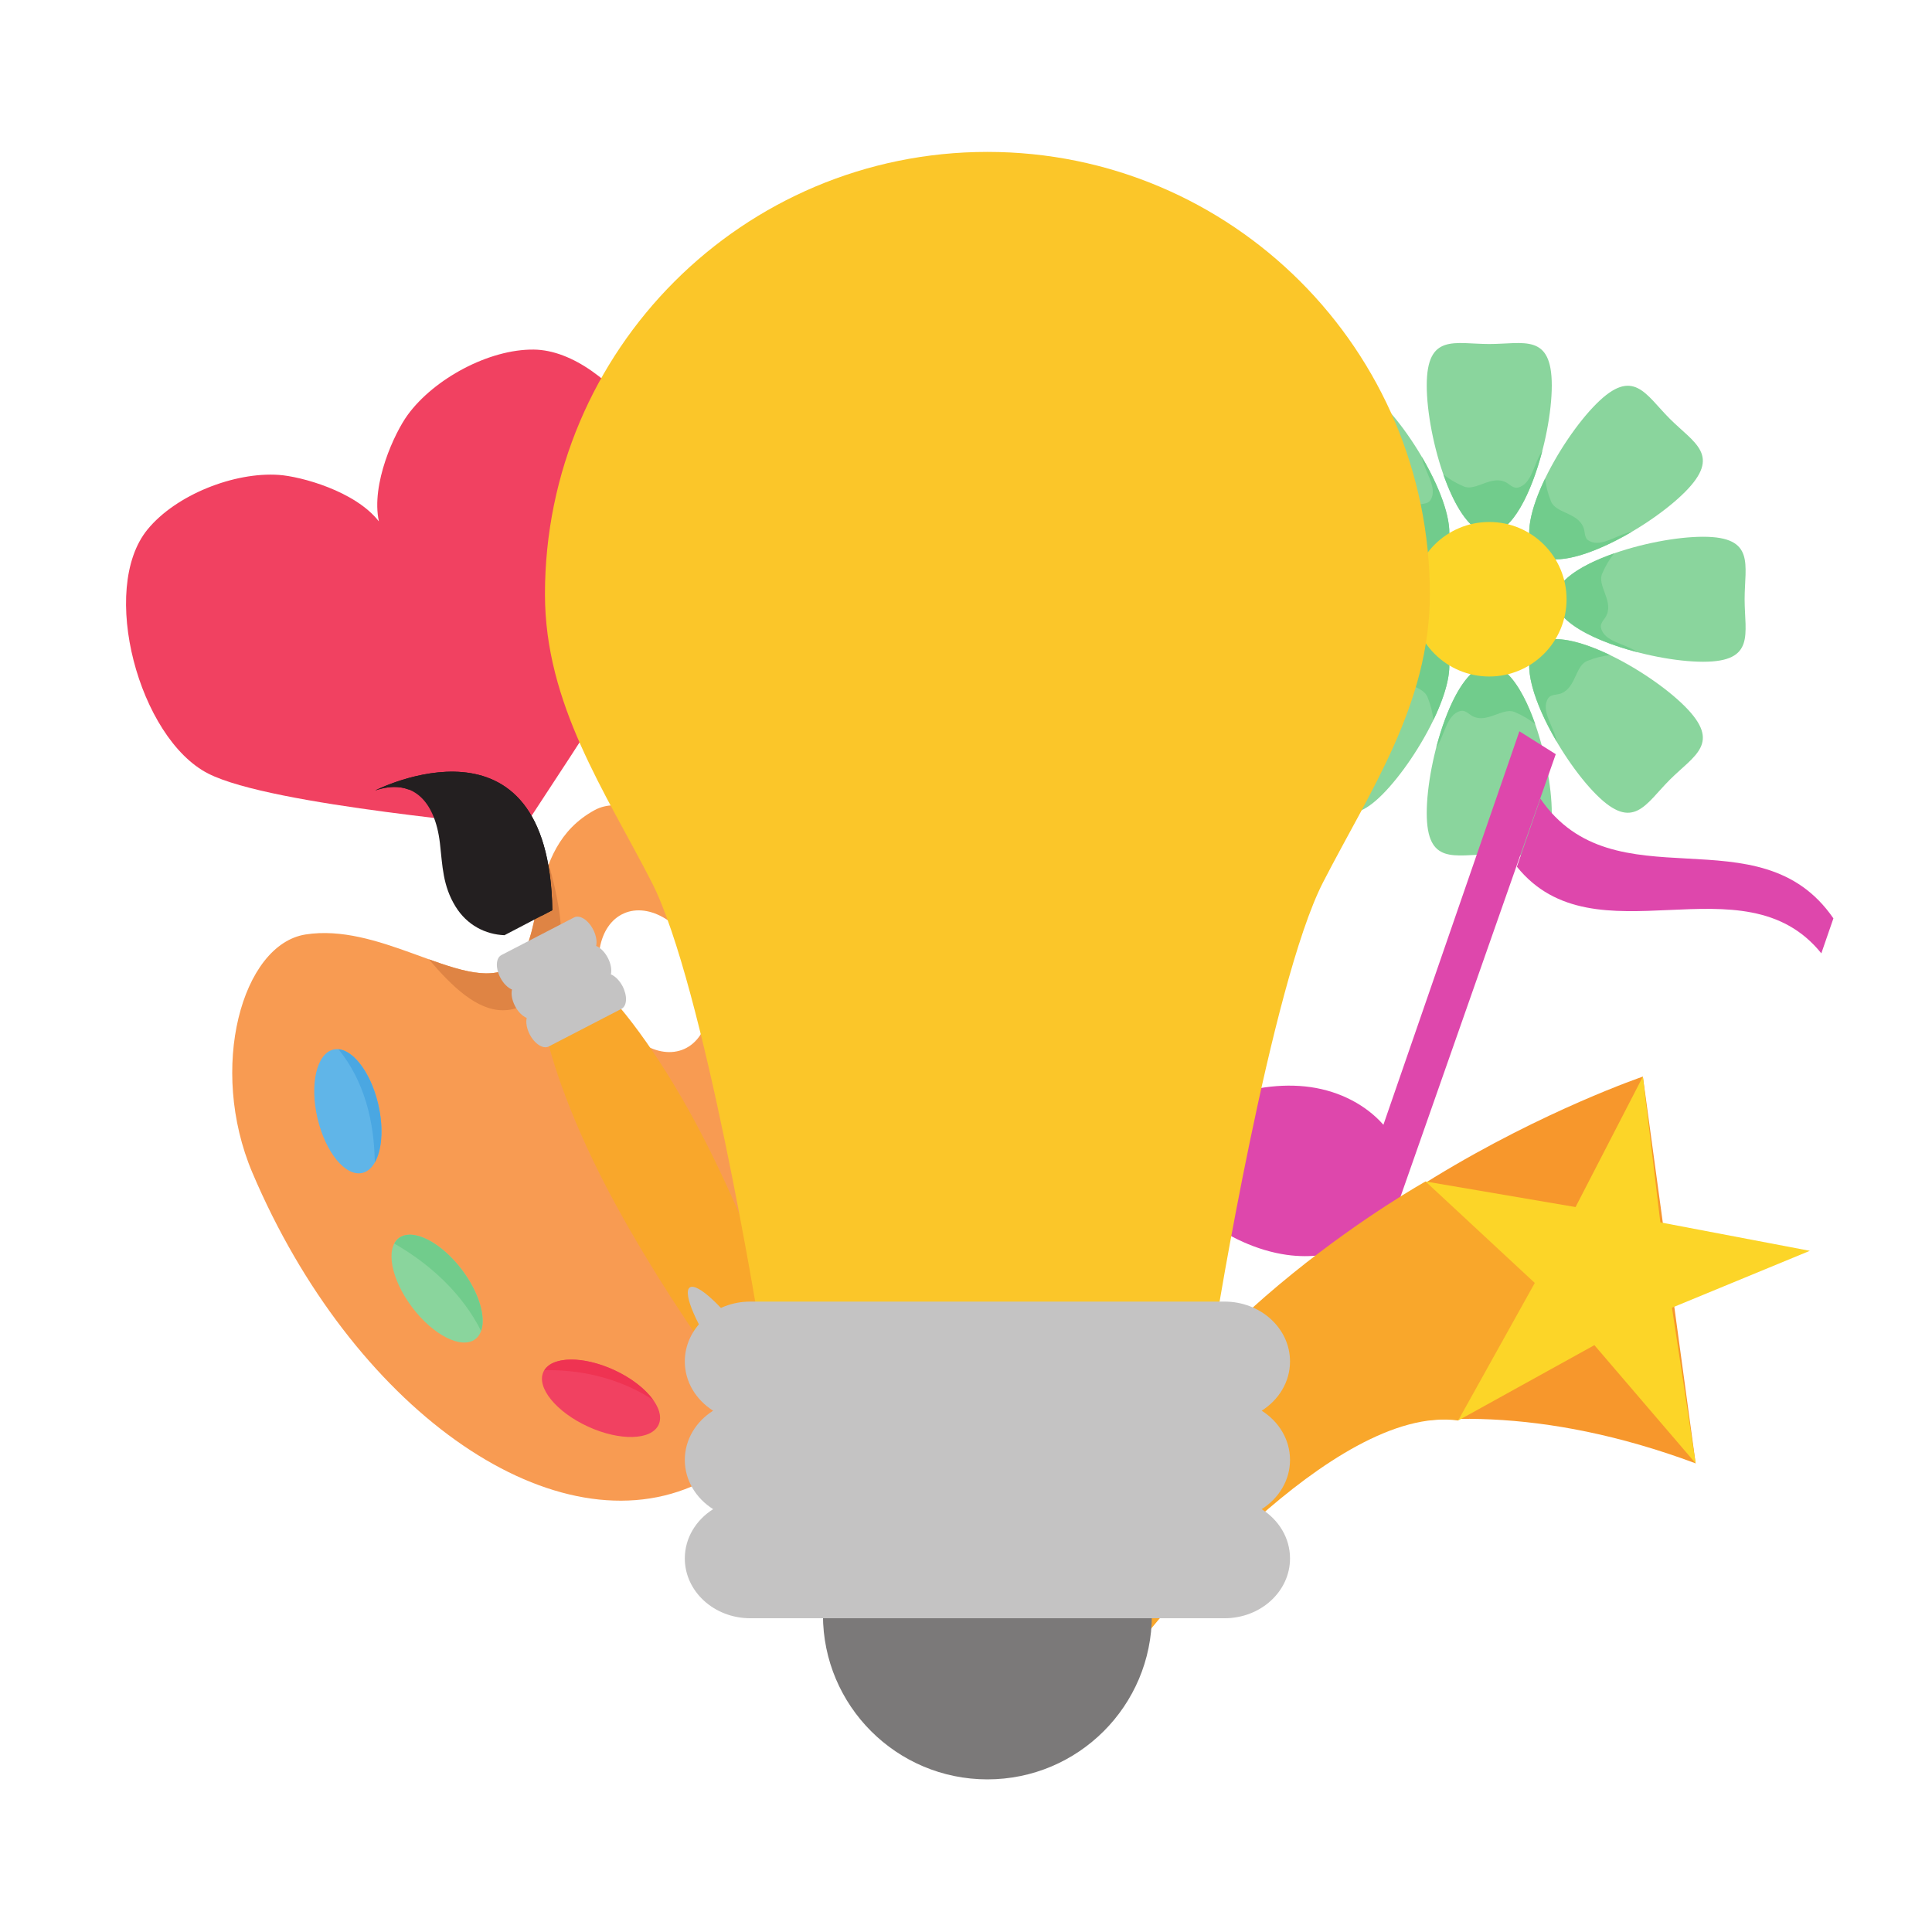 <svg xmlns="http://www.w3.org/2000/svg" xmlns:xlink="http://www.w3.org/1999/xlink" width="2000" zoomAndPan="magnify" viewBox="0 0 1500 1500" height="2000" preserveAspectRatio="xMidYMid meet" version="1.0"><defs><clipPath id="c0796a8c25"><path d="M 638 1126 L 895 1126 L 895 1381.785 L 638 1381.785 Z M 638 1126 " clip-rule="nonzero"/></clipPath><clipPath id="bbd3d6742d"><path d="M 423 118.035 L 1111 118.035 L 1111 1029 L 423 1029 Z M 423 118.035 " clip-rule="nonzero"/></clipPath></defs><rect x="-150" width="1800" fill="#ffffff" y="-150" height="1800" fill-opacity="1"/><rect x="-150" width="1800" fill="#ffffff" y="-150" height="1800" fill-opacity="1"/><path fill="#8ad59d" d="M 1107.719 299.266 C 1107.719 258.457 1129.449 267.09 1156.266 267.09 C 1183.07 267.09 1204.801 258.457 1204.801 299.266 C 1204.801 340.074 1183.07 414.129 1156.266 414.129 C 1129.449 414.129 1107.719 340.074 1107.719 299.266 " fill-opacity="1" fill-rule="nonzero"/><path fill="#d0eed3" d="M 1156.312 414.129 C 1156.328 414.129 1156.328 414.129 1156.328 414.129 C 1156.328 414.129 1156.328 414.129 1156.312 414.129 M 1156.191 414.129 C 1156.176 414.129 1156.176 414.129 1156.176 414.129 L 1156.191 414.129 M 1156.355 414.129 C 1156.371 414.129 1156.371 414.129 1156.371 414.129 C 1156.371 414.129 1156.371 414.129 1156.355 414.129 M 1156.148 414.129 C 1156.148 414.129 1156.133 414.129 1156.133 414.129 C 1156.133 414.129 1156.148 414.129 1156.148 414.129 M 1156.418 414.129 C 1156.418 414.129 1156.418 414.129 1156.43 414.129 C 1156.418 414.129 1156.418 414.129 1156.418 414.129 M 1156.102 414.129 C 1156.102 414.129 1156.09 414.129 1156.09 414.129 C 1156.09 414.129 1156.102 414.129 1156.102 414.129 M 1156.074 414.129 C 1156.059 414.129 1156.059 414.129 1156.043 414.129 C 1156.059 414.129 1156.059 414.129 1156.074 414.129 M 1156.027 414.129 C 1156.027 414.129 1156.012 414.129 1156.012 414.129 C 1156.012 414.129 1156.012 414.129 1156.027 414.129 M 1156.52 414.129 C 1156.52 414.129 1156.52 414.129 1156.535 414.129 C 1156.52 414.129 1156.52 414.129 1156.52 414.129 M 1155.984 414.129 C 1155.984 414.129 1155.984 414.129 1155.969 414.129 C 1155.984 414.129 1155.984 414.129 1155.984 414.129 M 1156.566 414.129 C 1156.566 414.129 1156.566 414.129 1156.582 414.129 C 1156.566 414.129 1156.566 414.129 1156.566 414.129 M 1155.953 414.129 C 1155.938 414.129 1155.938 414.129 1155.926 414.129 C 1155.938 414.129 1155.938 414.129 1155.953 414.129 M 1155.91 414.129 C 1155.895 414.129 1155.895 414.129 1155.895 414.129 C 1155.895 414.129 1155.895 414.129 1155.91 414.129 M 1156.668 414.113 C 1156.668 414.113 1156.684 414.113 1156.684 414.113 C 1156.684 414.113 1156.668 414.113 1156.668 414.113 M 1155.863 414.113 C 1155.863 414.113 1155.848 414.113 1155.848 414.113 C 1155.848 414.113 1155.863 414.113 1155.863 414.113 M 1155.82 414.113 C 1155.82 414.113 1155.82 414.113 1155.805 414.113 C 1155.82 414.113 1155.82 414.113 1155.82 414.113 M 1156.715 414.113 C 1156.715 414.113 1156.73 414.113 1156.73 414.113 C 1156.73 414.113 1156.715 414.113 1156.715 414.113 M 1155.789 414.113 C 1155.773 414.113 1155.773 414.113 1155.762 414.113 C 1155.773 414.113 1155.773 414.113 1155.789 414.113 M 1155.746 414.113 C 1155.73 414.113 1155.73 414.113 1155.73 414.113 C 1155.73 414.113 1155.73 414.113 1155.746 414.113 M 1156.82 414.113 C 1156.832 414.113 1156.832 414.113 1156.832 414.113 C 1156.832 414.113 1156.832 414.113 1156.82 414.113 M 1155.699 414.113 C 1155.699 414.113 1155.684 414.113 1155.684 414.113 C 1155.684 414.113 1155.699 414.113 1155.699 414.113 M 1157.074 414.098 C 1157.074 414.098 1157.086 414.098 1157.086 414.098 C 1157.086 414.098 1157.074 414.098 1157.074 414.098 M 1127.02 384.207 C 1124.707 379.27 1122.574 373.934 1120.621 368.371 C 1120.621 368.371 1120.621 368.371 1120.637 368.371 C 1122.574 373.949 1124.707 379.27 1127.02 384.207 " fill-opacity="1" fill-rule="nonzero"/><path fill="#71cc8c" d="M 1156.266 414.129 C 1156.254 414.129 1156.238 414.129 1156.223 414.129 C 1156.207 414.129 1156.191 414.129 1156.191 414.129 L 1156.176 414.129 C 1156.164 414.129 1156.164 414.129 1156.148 414.129 C 1156.148 414.129 1156.133 414.129 1156.133 414.129 C 1156.133 414.129 1156.117 414.129 1156.102 414.129 C 1156.102 414.129 1156.09 414.129 1156.09 414.129 C 1156.09 414.129 1156.074 414.129 1156.074 414.129 C 1156.059 414.129 1156.059 414.129 1156.043 414.129 C 1156.043 414.129 1156.027 414.129 1156.027 414.129 C 1156.012 414.129 1156.012 414.129 1156.012 414.129 C 1156 414.129 1156 414.129 1155.984 414.129 C 1155.984 414.129 1155.984 414.129 1155.969 414.129 C 1155.969 414.129 1155.953 414.129 1155.953 414.129 C 1155.938 414.129 1155.938 414.129 1155.926 414.129 C 1155.926 414.129 1155.91 414.129 1155.91 414.129 C 1155.895 414.129 1155.895 414.129 1155.895 414.129 C 1155.879 414.113 1155.879 414.113 1155.863 414.113 C 1155.863 414.113 1155.848 414.113 1155.848 414.113 C 1155.836 414.113 1155.836 414.113 1155.82 414.113 C 1155.82 414.113 1155.82 414.113 1155.805 414.113 C 1155.805 414.113 1155.789 414.113 1155.789 414.113 C 1155.773 414.113 1155.773 414.113 1155.762 414.113 C 1155.762 414.113 1155.746 414.113 1155.746 414.113 C 1155.73 414.113 1155.73 414.113 1155.73 414.113 C 1155.715 414.113 1155.715 414.113 1155.699 414.113 C 1155.699 414.113 1155.684 414.113 1155.684 414.113 C 1155.672 414.113 1155.672 414.113 1155.656 414.113 C 1155.641 414.113 1155.625 414.113 1155.609 414.113 C 1144.887 413.621 1135 401.367 1127.035 384.25 C 1127.02 384.234 1127.02 384.219 1127.02 384.207 C 1124.707 379.27 1122.574 373.949 1120.637 368.371 C 1125.305 371.98 1130.328 375.066 1135.895 377.406 C 1137.355 378.137 1138.859 378.434 1140.426 378.434 C 1143.781 378.434 1147.391 377.062 1151.105 375.691 C 1154.852 374.305 1158.715 372.934 1162.605 372.934 C 1164.426 372.934 1166.246 373.23 1168.066 373.961 C 1171.195 375.008 1173.82 378.672 1177.312 378.672 C 1177.672 378.672 1178.027 378.629 1178.414 378.555 C 1189.543 376.094 1190.75 359.383 1197.434 350.094 C 1189.004 382.492 1174.148 413.023 1157.176 414.098 C 1157.148 414.098 1157.117 414.098 1157.086 414.098 C 1157.086 414.098 1157.074 414.098 1157.074 414.098 C 1157.059 414.098 1157.043 414.098 1157.027 414.113 C 1157.012 414.113 1156.996 414.113 1156.984 414.113 C 1156.969 414.113 1156.953 414.113 1156.922 414.113 C 1156.91 414.113 1156.895 414.113 1156.879 414.113 C 1156.863 414.113 1156.848 414.113 1156.832 414.113 C 1156.832 414.113 1156.832 414.113 1156.82 414.113 C 1156.789 414.113 1156.758 414.113 1156.73 414.113 C 1156.73 414.113 1156.715 414.113 1156.715 414.113 C 1156.699 414.113 1156.699 414.113 1156.684 414.113 C 1156.684 414.113 1156.668 414.113 1156.668 414.113 C 1156.656 414.129 1156.641 414.129 1156.625 414.129 C 1156.609 414.129 1156.594 414.129 1156.582 414.129 C 1156.566 414.129 1156.566 414.129 1156.566 414.129 C 1156.551 414.129 1156.535 414.129 1156.535 414.129 C 1156.52 414.129 1156.52 414.129 1156.52 414.129 C 1156.504 414.129 1156.492 414.129 1156.477 414.129 C 1156.461 414.129 1156.445 414.129 1156.43 414.129 C 1156.418 414.129 1156.418 414.129 1156.418 414.129 C 1156.402 414.129 1156.387 414.129 1156.371 414.129 C 1156.371 414.129 1156.371 414.129 1156.355 414.129 C 1156.355 414.129 1156.34 414.129 1156.328 414.129 C 1156.328 414.129 1156.328 414.129 1156.312 414.129 C 1156.297 414.129 1156.281 414.129 1156.266 414.129 " fill-opacity="1" fill-rule="nonzero"/><path fill="#8ad59d" d="M 1239.359 313.562 C 1268.234 284.715 1277.48 306.184 1296.438 325.133 C 1315.395 344.082 1336.887 353.328 1308.012 382.191 C 1279.137 411.059 1211.395 448.047 1192.438 429.098 C 1173.48 410.148 1210.484 342.43 1239.359 313.562 " fill-opacity="1" fill-rule="nonzero"/><path fill="#d0eed3" d="M 1207.934 434.285 C 1201.398 434.285 1196.047 432.707 1192.438 429.098 C 1196.047 432.707 1201.398 434.285 1207.934 434.285 C 1217.391 434.285 1229.289 430.961 1241.789 425.652 C 1229.289 430.961 1217.391 434.285 1207.934 434.285 M 1192.375 429.055 C 1192.375 429.039 1192.363 429.023 1192.363 429.023 C 1192.363 429.023 1192.375 429.039 1192.375 429.055 M 1192.316 428.992 C 1192.316 428.977 1192.301 428.965 1192.301 428.965 C 1192.301 428.965 1192.316 428.977 1192.316 428.992 M 1192.273 428.934 C 1192.258 428.918 1192.258 428.918 1192.242 428.902 C 1192.258 428.918 1192.258 428.918 1192.273 428.934 M 1192.211 428.875 C 1192.199 428.859 1192.199 428.859 1192.184 428.844 C 1192.199 428.844 1192.199 428.859 1192.211 428.875 M 1192.152 428.812 C 1192.152 428.801 1192.137 428.801 1192.121 428.785 C 1192.137 428.801 1192.152 428.801 1192.152 428.812 M 1192.109 428.754 C 1192.094 428.738 1192.078 428.738 1192.078 428.727 C 1192.078 428.738 1192.094 428.738 1192.109 428.754 M 1192.047 428.695 C 1192.035 428.68 1192.035 428.68 1192.02 428.664 C 1192.035 428.68 1192.035 428.68 1192.047 428.695 M 1191.988 428.637 C 1191.988 428.621 1191.973 428.621 1191.957 428.605 C 1191.973 428.621 1191.988 428.621 1191.988 428.637 M 1191.945 428.574 C 1191.93 428.574 1191.914 428.562 1191.914 428.547 C 1191.93 428.562 1191.93 428.574 1191.945 428.574 M 1191.883 428.516 C 1191.871 428.5 1191.871 428.5 1191.855 428.484 C 1191.871 428.5 1191.871 428.5 1191.883 428.516 M 1191.84 428.457 C 1191.824 428.457 1191.809 428.441 1191.809 428.426 C 1191.809 428.441 1191.824 428.457 1191.84 428.457 M 1191.781 428.398 C 1191.781 428.383 1191.766 428.383 1191.75 428.367 C 1191.766 428.383 1191.781 428.383 1191.781 428.398 M 1191.734 428.336 C 1191.719 428.32 1191.707 428.32 1191.691 428.309 C 1191.707 428.32 1191.719 428.32 1191.734 428.336 M 1191.676 428.293 C 1191.676 428.277 1191.66 428.262 1191.645 428.234 C 1191.66 428.262 1191.676 428.277 1191.676 428.293 M 1191.629 428.234 C 1191.617 428.219 1191.602 428.188 1191.586 428.172 C 1191.602 428.203 1191.617 428.203 1191.629 428.234 M 1191.586 428.172 C 1182.801 417.738 1188.305 395 1199.609 371.547 C 1199.609 371.547 1199.609 371.547 1199.609 371.562 C 1188.32 395 1182.816 417.738 1191.586 428.172 M 1241.879 425.625 C 1241.879 425.625 1241.879 425.625 1241.895 425.609 C 1241.879 425.625 1241.879 425.625 1241.879 425.625 " fill-opacity="1" fill-rule="nonzero"/><path fill="#71cc8c" d="M 1207.934 434.285 C 1201.398 434.285 1196.047 432.707 1192.438 429.098 C 1192.422 429.082 1192.406 429.066 1192.375 429.055 C 1192.375 429.039 1192.363 429.023 1192.363 429.023 C 1192.348 429.008 1192.332 428.992 1192.316 428.992 C 1192.316 428.977 1192.301 428.965 1192.301 428.965 C 1192.285 428.949 1192.285 428.949 1192.273 428.934 C 1192.258 428.918 1192.258 428.918 1192.242 428.902 C 1192.227 428.891 1192.227 428.875 1192.211 428.875 C 1192.199 428.859 1192.199 428.844 1192.184 428.844 C 1192.184 428.828 1192.168 428.828 1192.152 428.812 C 1192.152 428.801 1192.137 428.801 1192.121 428.785 C 1192.121 428.77 1192.109 428.77 1192.109 428.754 C 1192.094 428.738 1192.078 428.738 1192.078 428.727 C 1192.062 428.711 1192.062 428.711 1192.047 428.695 C 1192.035 428.68 1192.035 428.68 1192.02 428.664 C 1192.004 428.648 1192.004 428.648 1191.988 428.637 C 1191.988 428.621 1191.973 428.621 1191.957 428.605 C 1191.957 428.59 1191.945 428.59 1191.945 428.574 C 1191.93 428.574 1191.93 428.562 1191.914 428.547 C 1191.898 428.531 1191.898 428.531 1191.883 428.516 C 1191.871 428.5 1191.871 428.5 1191.855 428.484 C 1191.855 428.473 1191.84 428.473 1191.84 428.457 C 1191.824 428.457 1191.809 428.441 1191.809 428.426 C 1191.793 428.41 1191.793 428.41 1191.781 428.398 C 1191.781 428.383 1191.766 428.383 1191.75 428.367 C 1191.75 428.352 1191.734 428.352 1191.734 428.336 C 1191.719 428.32 1191.707 428.32 1191.691 428.309 C 1191.691 428.293 1191.691 428.293 1191.676 428.293 C 1191.676 428.277 1191.66 428.262 1191.645 428.234 C 1191.645 428.234 1191.629 428.234 1191.629 428.234 C 1191.617 428.203 1191.602 428.203 1191.586 428.172 C 1182.816 417.738 1188.32 395 1199.609 371.562 C 1200.34 377.422 1201.727 383.16 1203.996 388.738 C 1207.246 398.473 1224.309 397.668 1229.188 409.043 C 1230.812 412.281 1229.77 417.379 1233.258 419.602 C 1235.316 420.914 1237.523 421.449 1239.82 421.449 C 1248.246 421.449 1257.957 414.367 1266.848 412.938 C 1258.645 417.738 1250.203 422.074 1242 425.562 C 1241.953 425.578 1241.926 425.594 1241.895 425.609 C 1241.879 425.625 1241.879 425.625 1241.879 425.625 C 1241.848 425.637 1241.82 425.637 1241.789 425.652 C 1229.289 430.961 1217.391 434.285 1207.934 434.285 " fill-opacity="1" fill-rule="nonzero"/><path fill="#8ad59d" d="M 1322.316 416.738 C 1363.152 416.738 1354.52 438.461 1354.52 465.254 C 1354.52 492.059 1363.152 513.785 1322.316 513.785 C 1281.492 513.785 1207.426 492.059 1207.426 465.254 C 1207.426 438.461 1281.492 416.738 1322.316 416.738 " fill-opacity="1" fill-rule="nonzero"/><path fill="#d0eed3" d="M 1221.34 485.41 C 1221.34 485.41 1221.328 485.395 1221.328 485.395 C 1221.328 485.395 1221.34 485.41 1221.34 485.41 M 1221.312 485.395 C 1213.316 479.672 1208.156 473.348 1207.5 466.699 C 1208.156 473.348 1213.316 479.672 1221.312 485.395 M 1207.5 466.699 C 1207.484 466.656 1207.484 466.625 1207.484 466.578 C 1207.484 466.625 1207.484 466.656 1207.5 466.699 M 1207.484 466.578 C 1207.484 466.566 1207.469 466.566 1207.469 466.551 C 1207.469 466.566 1207.484 466.566 1207.484 466.578 M 1207.469 466.535 C 1207.469 466.52 1207.469 466.52 1207.469 466.504 C 1207.469 466.52 1207.469 466.52 1207.469 466.535 M 1207.469 466.504 C 1207.469 466.477 1207.469 466.43 1207.469 466.402 C 1207.469 466.43 1207.469 466.477 1207.469 466.504 M 1207.457 466.387 C 1207.457 466.371 1207.457 466.355 1207.457 466.355 C 1207.457 466.355 1207.457 466.371 1207.457 466.387 M 1207.457 466.34 C 1207.457 466.312 1207.457 466.281 1207.457 466.238 C 1207.457 466.281 1207.457 466.312 1207.457 466.34 M 1207.457 466.223 C 1207.457 466.223 1207.457 466.207 1207.457 466.207 C 1207.457 466.207 1207.457 466.223 1207.457 466.223 M 1207.457 466.176 C 1207.457 466.176 1207.441 466.164 1207.441 466.164 C 1207.441 466.164 1207.457 466.176 1207.457 466.176 M 1207.441 466.133 C 1207.441 466.133 1207.441 466.117 1207.441 466.102 C 1207.441 466.117 1207.441 466.133 1207.441 466.133 M 1207.441 466.074 C 1207.441 466.059 1207.441 466.059 1207.441 466.059 C 1207.441 466.059 1207.441 466.059 1207.441 466.074 M 1207.441 466.027 C 1207.441 466.012 1207.441 466.012 1207.441 466 C 1207.441 466.012 1207.441 466.012 1207.441 466.027 M 1207.441 465.984 C 1207.441 465.969 1207.441 465.969 1207.441 465.953 C 1207.441 465.969 1207.441 465.969 1207.441 465.984 M 1207.441 465.91 C 1207.441 465.91 1207.441 465.91 1207.441 465.895 C 1207.441 465.91 1207.441 465.91 1207.441 465.91 M 1207.426 465.879 C 1207.426 465.863 1207.426 465.863 1207.426 465.848 C 1207.426 465.863 1207.426 465.863 1207.426 465.879 M 1207.426 465.82 C 1207.426 465.82 1207.426 465.82 1207.426 465.805 C 1207.426 465.82 1207.426 465.82 1207.426 465.82 M 1207.426 465.762 C 1207.426 465.762 1207.426 465.762 1207.426 465.746 C 1207.426 465.762 1207.426 465.762 1207.426 465.762 M 1207.426 465.715 C 1207.426 465.715 1207.426 465.699 1207.426 465.699 C 1207.426 465.699 1207.426 465.715 1207.426 465.715 M 1207.426 465.672 C 1207.426 465.672 1207.426 465.656 1207.426 465.656 C 1207.426 465.656 1207.426 465.672 1207.426 465.672 M 1207.426 465.566 C 1207.426 465.551 1207.426 465.551 1207.426 465.551 C 1207.426 465.551 1207.426 465.551 1207.426 465.566 M 1207.426 465.52 C 1207.426 465.508 1207.426 465.508 1207.426 465.508 C 1207.426 465.508 1207.426 465.508 1207.426 465.52 M 1207.426 465.461 C 1207.426 465.461 1207.426 465.461 1207.426 465.445 C 1207.426 465.461 1207.426 465.461 1207.426 465.461 M 1207.426 465.355 C 1207.426 465.355 1207.426 465.355 1207.426 465.344 C 1207.426 465.355 1207.426 465.355 1207.426 465.355 M 1207.426 465.312 C 1207.426 465.312 1207.426 465.312 1207.426 465.297 C 1207.426 465.312 1207.426 465.312 1207.426 465.312 M 1207.426 465.18 C 1207.426 465.164 1207.426 465.164 1207.426 465.164 C 1207.426 465.164 1207.426 465.164 1207.426 465.18 M 1207.426 465.133 C 1207.426 465.117 1207.426 465.117 1207.426 465.117 C 1207.426 465.117 1207.426 465.117 1207.426 465.133 M 1207.426 465.09 C 1207.426 465.09 1207.426 465.074 1207.426 465.074 C 1207.426 465.074 1207.426 465.09 1207.426 465.09 M 1207.426 465.043 C 1207.426 465.043 1207.426 465.043 1207.426 465.031 C 1207.426 465.043 1207.426 465.043 1207.426 465.043 M 1207.426 465.016 C 1207.426 465 1207.426 465 1207.426 465 C 1207.426 465 1207.426 465 1207.426 465.016 M 1207.426 464.969 C 1207.426 464.969 1207.426 464.953 1207.426 464.953 C 1207.426 464.953 1207.426 464.953 1207.426 464.969 M 1207.426 464.926 C 1207.426 464.926 1207.426 464.926 1207.426 464.91 C 1207.426 464.926 1207.426 464.926 1207.426 464.926 M 1207.426 464.895 C 1207.426 464.879 1207.426 464.879 1207.426 464.867 C 1207.426 464.879 1207.426 464.879 1207.426 464.895 M 1207.426 464.852 C 1207.426 464.852 1207.426 464.836 1207.426 464.836 C 1207.426 464.836 1207.426 464.852 1207.426 464.852 M 1207.426 464.805 C 1207.426 464.805 1207.426 464.789 1207.426 464.789 C 1207.426 464.789 1207.426 464.805 1207.426 464.805 M 1207.426 464.777 C 1207.426 464.762 1207.426 464.762 1207.426 464.746 C 1207.426 464.762 1207.426 464.762 1207.426 464.777 M 1207.426 464.73 C 1207.426 464.73 1207.426 464.715 1207.426 464.703 C 1207.426 464.715 1207.426 464.73 1207.426 464.73 M 1207.426 464.703 C 1207.426 464.688 1207.426 464.672 1207.426 464.672 C 1207.426 464.672 1207.426 464.688 1207.426 464.703 M 1207.426 464.656 C 1207.426 464.641 1207.426 464.641 1207.426 464.625 C 1207.426 464.641 1207.426 464.641 1207.426 464.656 M 1207.426 464.625 C 1207.441 464.613 1207.441 464.598 1207.441 464.582 C 1207.441 464.598 1207.441 464.613 1207.426 464.625 M 1207.441 464.582 C 1207.707 458.664 1211.57 452.996 1217.867 447.777 C 1211.57 452.996 1207.707 458.664 1207.441 464.582 M 1217.867 447.766 C 1217.883 447.766 1217.895 447.75 1217.91 447.734 C 1217.895 447.75 1217.883 447.766 1217.867 447.766 " fill-opacity="1" fill-rule="nonzero"/><path fill="#71cc8c" d="M 1271.473 506.418 C 1252.172 501.395 1233.543 494.117 1221.387 485.441 C 1221.371 485.426 1221.355 485.426 1221.34 485.41 C 1221.34 485.41 1221.328 485.395 1221.328 485.395 C 1221.312 485.395 1221.312 485.395 1221.312 485.395 C 1213.316 479.672 1208.156 473.348 1207.5 466.699 C 1207.484 466.656 1207.484 466.625 1207.484 466.578 C 1207.484 466.566 1207.469 466.566 1207.469 466.551 C 1207.469 466.551 1207.469 466.535 1207.469 466.535 C 1207.469 466.52 1207.469 466.52 1207.469 466.504 C 1207.469 466.477 1207.469 466.43 1207.469 466.402 C 1207.469 466.387 1207.457 466.387 1207.457 466.387 C 1207.457 466.371 1207.457 466.355 1207.457 466.355 C 1207.457 466.355 1207.457 466.34 1207.457 466.34 C 1207.457 466.312 1207.457 466.281 1207.457 466.238 C 1207.457 466.238 1207.457 466.238 1207.457 466.223 C 1207.457 466.223 1207.457 466.207 1207.457 466.207 C 1207.457 466.191 1207.457 466.191 1207.457 466.176 C 1207.457 466.176 1207.441 466.164 1207.441 466.164 C 1207.441 466.148 1207.441 466.148 1207.441 466.133 C 1207.441 466.133 1207.441 466.117 1207.441 466.102 C 1207.441 466.09 1207.441 466.074 1207.441 466.074 C 1207.441 466.059 1207.441 466.059 1207.441 466.059 C 1207.441 466.043 1207.441 466.027 1207.441 466.027 C 1207.441 466.012 1207.441 466.012 1207.441 466 C 1207.441 466 1207.441 465.984 1207.441 465.984 C 1207.441 465.969 1207.441 465.969 1207.441 465.953 C 1207.441 465.953 1207.441 465.926 1207.441 465.91 C 1207.441 465.91 1207.441 465.91 1207.441 465.895 C 1207.441 465.895 1207.426 465.879 1207.426 465.879 C 1207.426 465.863 1207.426 465.863 1207.426 465.848 C 1207.426 465.848 1207.426 465.836 1207.426 465.82 C 1207.426 465.82 1207.426 465.82 1207.426 465.805 C 1207.426 465.789 1207.426 465.773 1207.426 465.762 C 1207.426 465.762 1207.426 465.762 1207.426 465.746 C 1207.426 465.746 1207.426 465.73 1207.426 465.715 C 1207.426 465.715 1207.426 465.699 1207.426 465.699 C 1207.426 465.684 1207.426 465.684 1207.426 465.672 C 1207.426 465.672 1207.426 465.656 1207.426 465.656 C 1207.426 465.641 1207.426 465.625 1207.426 465.609 C 1207.426 465.598 1207.426 465.582 1207.426 465.566 C 1207.426 465.551 1207.426 465.551 1207.426 465.551 C 1207.426 465.535 1207.426 465.52 1207.426 465.52 C 1207.426 465.508 1207.426 465.508 1207.426 465.508 C 1207.426 465.492 1207.426 465.477 1207.426 465.461 C 1207.426 465.461 1207.426 465.461 1207.426 465.445 C 1207.426 465.434 1207.426 465.418 1207.426 465.402 C 1207.426 465.387 1207.426 465.371 1207.426 465.355 C 1207.426 465.355 1207.426 465.355 1207.426 465.344 C 1207.426 465.344 1207.426 465.328 1207.426 465.312 C 1207.426 465.312 1207.426 465.312 1207.426 465.297 C 1207.426 465.281 1207.426 465.27 1207.426 465.254 C 1207.426 465.238 1207.426 465.223 1207.426 465.207 C 1207.426 465.191 1207.426 465.18 1207.426 465.18 C 1207.426 465.164 1207.426 465.164 1207.426 465.164 C 1207.426 465.148 1207.426 465.133 1207.426 465.133 C 1207.426 465.117 1207.426 465.117 1207.426 465.117 C 1207.426 465.105 1207.426 465.105 1207.426 465.09 C 1207.426 465.09 1207.426 465.074 1207.426 465.074 C 1207.426 465.059 1207.426 465.059 1207.426 465.043 C 1207.426 465.043 1207.426 465.043 1207.426 465.031 C 1207.426 465.031 1207.426 465.016 1207.426 465.016 C 1207.426 465 1207.426 465 1207.426 465 C 1207.426 464.984 1207.426 464.969 1207.426 464.969 C 1207.426 464.953 1207.426 464.953 1207.426 464.953 C 1207.426 464.941 1207.426 464.941 1207.426 464.926 C 1207.426 464.926 1207.426 464.926 1207.426 464.91 C 1207.426 464.91 1207.426 464.895 1207.426 464.895 C 1207.426 464.879 1207.426 464.879 1207.426 464.867 C 1207.426 464.867 1207.426 464.867 1207.426 464.852 C 1207.426 464.852 1207.426 464.836 1207.426 464.836 C 1207.426 464.82 1207.426 464.82 1207.426 464.805 C 1207.426 464.805 1207.426 464.789 1207.426 464.789 C 1207.426 464.777 1207.426 464.777 1207.426 464.777 C 1207.426 464.762 1207.426 464.762 1207.426 464.746 C 1207.426 464.746 1207.426 464.746 1207.426 464.73 C 1207.426 464.73 1207.426 464.715 1207.426 464.703 C 1207.426 464.688 1207.426 464.672 1207.426 464.672 C 1207.426 464.656 1207.426 464.656 1207.426 464.656 C 1207.426 464.641 1207.426 464.641 1207.426 464.625 C 1207.441 464.613 1207.441 464.598 1207.441 464.582 C 1207.707 458.664 1211.57 452.996 1217.867 447.777 L 1217.867 447.766 C 1217.883 447.766 1217.895 447.75 1217.91 447.734 C 1226.293 440.785 1238.973 434.613 1253.199 429.633 C 1249.574 434.301 1246.488 439.324 1244.145 444.887 C 1239.551 454.086 1252.199 465.566 1247.59 477.047 C 1246.441 480.504 1242.102 483.34 1242.996 487.395 C 1245.473 498.516 1262.18 499.723 1271.473 506.418 " fill-opacity="1" fill-rule="nonzero"/><path fill="#8ad59d" d="M 1308.012 548.312 C 1336.887 577.18 1315.395 586.438 1296.438 605.387 C 1277.48 624.336 1268.234 645.805 1239.359 616.941 C 1210.484 588.094 1173.48 520.375 1192.438 501.422 C 1211.395 482.457 1279.137 519.465 1308.012 548.312 " fill-opacity="1" fill-rule="nonzero"/><path fill="#d0eed3" d="M 1191.973 501.902 C 1191.973 501.902 1191.988 501.902 1191.988 501.902 C 1191.988 501.902 1191.973 501.902 1191.973 501.902 M 1192.02 501.855 C 1192.02 501.855 1192.02 501.855 1192.02 501.84 C 1192.02 501.855 1192.02 501.855 1192.02 501.855 M 1192.078 501.797 C 1192.078 501.797 1192.094 501.781 1192.094 501.781 C 1192.094 501.781 1192.078 501.797 1192.078 501.797 M 1192.121 501.75 C 1192.137 501.738 1192.137 501.723 1192.152 501.707 C 1192.137 501.723 1192.137 501.738 1192.121 501.75 M 1192.184 501.691 C 1192.184 501.676 1192.199 501.66 1192.199 501.66 C 1192.199 501.66 1192.184 501.676 1192.184 501.691 M 1192.227 501.633 C 1192.242 501.617 1192.258 501.617 1192.273 501.602 C 1192.258 501.617 1192.242 501.617 1192.227 501.633 M 1192.285 501.574 C 1192.301 501.574 1192.301 501.559 1192.316 501.543 C 1192.301 501.559 1192.301 501.574 1192.285 501.574 M 1192.332 501.527 C 1192.348 501.512 1192.363 501.496 1192.375 501.484 C 1192.363 501.496 1192.348 501.512 1192.332 501.527 M 1192.391 501.469 C 1192.406 501.453 1192.422 501.438 1192.438 501.422 C 1192.422 501.438 1192.406 501.453 1192.391 501.469 " fill-opacity="1" fill-rule="nonzero"/><path fill="#71cc8c" d="M 1208.617 575.793 C 1191.586 546.793 1180.461 514.543 1191.973 501.902 C 1191.973 501.902 1191.988 501.902 1191.988 501.902 C 1191.988 501.887 1192.004 501.871 1192.02 501.855 C 1192.02 501.855 1192.02 501.855 1192.02 501.84 C 1192.035 501.824 1192.062 501.812 1192.078 501.797 C 1192.078 501.797 1192.094 501.781 1192.094 501.781 C 1192.109 501.766 1192.109 501.766 1192.121 501.75 C 1192.137 501.738 1192.137 501.723 1192.152 501.707 C 1192.168 501.707 1192.168 501.691 1192.184 501.691 C 1192.184 501.676 1192.199 501.66 1192.199 501.66 C 1192.211 501.648 1192.211 501.648 1192.227 501.633 C 1192.242 501.617 1192.258 501.617 1192.273 501.602 C 1192.273 501.586 1192.273 501.586 1192.285 501.574 C 1192.301 501.574 1192.301 501.559 1192.316 501.543 C 1192.316 501.527 1192.332 501.527 1192.332 501.527 C 1192.348 501.512 1192.363 501.496 1192.375 501.484 C 1192.375 501.484 1192.391 501.469 1192.391 501.469 C 1192.406 501.453 1192.422 501.438 1192.438 501.422 C 1196.047 497.816 1201.398 496.234 1207.934 496.234 C 1219.445 496.234 1234.57 501.156 1250.008 508.594 C 1244.145 509.324 1238.402 510.695 1232.812 512.977 C 1223.07 516.227 1223.875 533.285 1212.496 538.16 C 1209.262 539.785 1204.16 538.727 1201.953 542.215 C 1195.809 551.832 1206.77 564.492 1208.617 575.793 " fill-opacity="1" fill-rule="nonzero"/><path fill="#8ad59d" d="M 1204.801 631.254 C 1204.801 672.062 1183.07 663.43 1156.266 663.414 C 1129.449 663.43 1107.719 672.062 1107.719 631.254 C 1107.719 590.434 1129.449 516.391 1156.266 516.391 C 1183.07 516.391 1204.801 590.434 1204.801 631.254 " fill-opacity="1" fill-rule="nonzero"/><path fill="#d0eed3" d="M 1116.473 575.328 C 1116.473 575.316 1116.473 575.301 1116.473 575.285 C 1116.473 575.301 1116.473 575.316 1116.473 575.328 M 1116.488 575.27 C 1124.977 545.316 1138.848 518.27 1154.625 516.48 C 1138.848 518.27 1124.977 545.316 1116.488 575.27 M 1191.898 562.148 C 1189.125 554.246 1185.992 546.824 1182.562 540.336 C 1185.992 546.824 1189.125 554.246 1191.898 562.148 M 1182.547 540.32 C 1182.547 540.32 1182.547 540.32 1182.531 540.309 C 1182.547 540.32 1182.547 540.32 1182.547 540.32 M 1154.625 516.48 C 1154.641 516.48 1154.641 516.48 1154.656 516.48 C 1154.656 516.48 1154.641 516.48 1154.625 516.48 M 1154.672 516.48 C 1154.699 516.48 1154.746 516.469 1154.777 516.469 C 1154.746 516.469 1154.699 516.48 1154.672 516.48 M 1154.789 516.469 C 1154.789 516.469 1154.805 516.469 1154.82 516.469 C 1154.805 516.469 1154.789 516.469 1154.789 516.469 M 1154.836 516.469 C 1154.836 516.469 1154.852 516.469 1154.863 516.469 C 1154.852 516.469 1154.836 516.469 1154.836 516.469 M 1154.863 516.453 C 1154.879 516.453 1154.91 516.453 1154.926 516.453 C 1154.91 516.453 1154.879 516.453 1154.863 516.453 M 1154.941 516.453 C 1154.953 516.453 1154.953 516.453 1154.969 516.453 C 1154.953 516.453 1154.953 516.453 1154.941 516.453 M 1154.984 516.453 C 1155 516.453 1155 516.453 1155.016 516.453 C 1155 516.453 1155 516.453 1154.984 516.453 M 1155.027 516.453 C 1155.043 516.438 1155.059 516.438 1155.074 516.438 C 1155.059 516.438 1155.043 516.438 1155.027 516.453 M 1155.09 516.438 C 1155.105 516.438 1155.105 516.438 1155.117 516.438 C 1155.105 516.438 1155.105 516.438 1155.09 516.438 M 1155.133 516.438 C 1155.148 516.438 1155.164 516.438 1155.164 516.438 C 1155.164 516.438 1155.148 516.438 1155.133 516.438 M 1155.191 516.438 C 1155.191 516.438 1155.207 516.438 1155.207 516.438 C 1155.207 516.438 1155.191 516.438 1155.191 516.438 M 1155.254 516.422 C 1155.254 516.422 1155.27 516.422 1155.27 516.422 C 1155.27 516.422 1155.254 516.422 1155.254 516.422 M 1155.297 516.422 C 1155.297 516.422 1155.312 516.422 1155.312 516.422 C 1155.312 516.422 1155.312 516.422 1155.297 516.422 M 1155.344 516.422 C 1155.344 516.422 1155.355 516.422 1155.355 516.422 C 1155.355 516.422 1155.344 516.422 1155.344 516.422 M 1155.445 516.422 C 1155.461 516.422 1155.461 516.422 1155.461 516.406 C 1155.461 516.422 1155.461 516.422 1155.445 516.422 M 1155.492 516.406 C 1155.508 516.406 1155.508 516.406 1155.52 516.406 C 1155.508 516.406 1155.508 516.406 1155.492 516.406 M 1155.551 516.406 C 1155.551 516.406 1155.551 516.406 1155.566 516.406 C 1155.551 516.406 1155.551 516.406 1155.551 516.406 M 1155.598 516.406 C 1155.609 516.406 1155.609 516.406 1155.625 516.406 C 1155.609 516.406 1155.609 516.406 1155.598 516.406 M 1155.656 516.406 C 1155.656 516.406 1155.672 516.406 1155.672 516.406 C 1155.672 516.406 1155.656 516.406 1155.656 516.406 M 1155.699 516.406 C 1155.699 516.406 1155.715 516.406 1155.715 516.406 C 1155.715 516.406 1155.699 516.406 1155.699 516.406 M 1155.805 516.406 C 1155.805 516.406 1155.82 516.406 1155.82 516.406 C 1155.82 516.406 1155.805 516.406 1155.805 516.406 M 1155.848 516.391 C 1155.863 516.391 1155.863 516.391 1155.863 516.391 C 1155.863 516.391 1155.863 516.391 1155.848 516.391 M 1155.953 516.391 C 1155.969 516.391 1155.969 516.391 1155.969 516.391 C 1155.969 516.391 1155.969 516.391 1155.953 516.391 M 1156.012 516.391 C 1156.012 516.391 1156.012 516.391 1156.027 516.391 C 1156.012 516.391 1156.012 516.391 1156.012 516.391 M 1156.059 516.391 C 1156.059 516.391 1156.059 516.391 1156.074 516.391 C 1156.059 516.391 1156.059 516.391 1156.059 516.391 M 1156.164 516.391 C 1156.164 516.391 1156.164 516.391 1156.176 516.391 C 1156.164 516.391 1156.164 516.391 1156.164 516.391 M 1156.207 516.391 C 1156.207 516.391 1156.223 516.391 1156.223 516.391 C 1156.223 516.391 1156.207 516.391 1156.207 516.391 " fill-opacity="1" fill-rule="nonzero"/><path fill="#71cc8c" d="M 1115.086 580.414 C 1115.535 578.715 1115.996 577.016 1116.473 575.328 C 1116.473 575.316 1116.473 575.301 1116.473 575.285 C 1116.488 575.285 1116.488 575.27 1116.488 575.27 C 1124.977 545.316 1138.848 518.27 1154.625 516.48 C 1154.641 516.48 1154.656 516.48 1154.656 516.48 C 1154.656 516.48 1154.672 516.48 1154.672 516.48 C 1154.699 516.48 1154.746 516.469 1154.777 516.469 C 1154.777 516.469 1154.777 516.469 1154.789 516.469 C 1154.789 516.469 1154.805 516.469 1154.82 516.469 C 1154.82 516.469 1154.82 516.469 1154.836 516.469 C 1154.836 516.469 1154.852 516.469 1154.863 516.469 C 1154.863 516.453 1154.863 516.453 1154.863 516.453 C 1154.879 516.453 1154.91 516.453 1154.926 516.453 C 1154.926 516.453 1154.941 516.453 1154.941 516.453 C 1154.953 516.453 1154.953 516.453 1154.969 516.453 C 1154.969 516.453 1154.969 516.453 1154.984 516.453 C 1155 516.453 1155 516.453 1155.016 516.453 C 1155.016 516.453 1155.027 516.453 1155.027 516.453 C 1155.043 516.438 1155.059 516.438 1155.074 516.438 C 1155.074 516.438 1155.09 516.438 1155.09 516.438 C 1155.105 516.438 1155.105 516.438 1155.117 516.438 C 1155.117 516.438 1155.133 516.438 1155.133 516.438 C 1155.148 516.438 1155.164 516.438 1155.164 516.438 C 1155.18 516.438 1155.18 516.438 1155.191 516.438 C 1155.191 516.438 1155.207 516.438 1155.207 516.438 C 1155.223 516.438 1155.238 516.422 1155.254 516.422 C 1155.254 516.422 1155.27 516.422 1155.27 516.422 C 1155.281 516.422 1155.281 516.422 1155.297 516.422 C 1155.312 516.422 1155.312 516.422 1155.312 516.422 C 1155.328 516.422 1155.328 516.422 1155.344 516.422 C 1155.344 516.422 1155.355 516.422 1155.355 516.422 C 1155.371 516.422 1155.387 516.422 1155.402 516.422 C 1155.418 516.422 1155.434 516.422 1155.445 516.422 C 1155.461 516.422 1155.461 516.422 1155.461 516.406 C 1155.477 516.406 1155.492 516.406 1155.492 516.406 C 1155.508 516.406 1155.508 516.406 1155.52 516.406 C 1155.52 516.406 1155.535 516.406 1155.551 516.406 C 1155.551 516.406 1155.551 516.406 1155.566 516.406 C 1155.582 516.406 1155.598 516.406 1155.598 516.406 C 1155.609 516.406 1155.609 516.406 1155.625 516.406 C 1155.625 516.406 1155.641 516.406 1155.656 516.406 C 1155.656 516.406 1155.672 516.406 1155.672 516.406 C 1155.684 516.406 1155.684 516.406 1155.699 516.406 C 1155.699 516.406 1155.715 516.406 1155.715 516.406 C 1155.73 516.406 1155.746 516.406 1155.762 516.406 C 1155.773 516.406 1155.789 516.406 1155.805 516.406 C 1155.805 516.406 1155.82 516.406 1155.82 516.406 C 1155.836 516.391 1155.848 516.391 1155.848 516.391 C 1155.863 516.391 1155.863 516.391 1155.863 516.391 C 1155.879 516.391 1155.895 516.391 1155.91 516.391 C 1155.926 516.391 1155.938 516.391 1155.953 516.391 C 1155.969 516.391 1155.969 516.391 1155.969 516.391 C 1155.984 516.391 1156 516.391 1156.012 516.391 C 1156.012 516.391 1156.012 516.391 1156.027 516.391 C 1156.027 516.391 1156.043 516.391 1156.059 516.391 C 1156.059 516.391 1156.059 516.391 1156.074 516.391 C 1156.09 516.391 1156.102 516.391 1156.117 516.391 C 1156.133 516.391 1156.148 516.391 1156.164 516.391 C 1156.164 516.391 1156.164 516.391 1156.176 516.391 C 1156.191 516.391 1156.191 516.391 1156.207 516.391 C 1156.207 516.391 1156.223 516.391 1156.223 516.391 C 1156.238 516.391 1156.254 516.391 1156.266 516.391 C 1165.945 516.391 1174.969 526.055 1182.531 540.309 C 1182.547 540.32 1182.547 540.32 1182.547 540.32 C 1182.547 540.336 1182.547 540.336 1182.562 540.336 C 1185.992 546.824 1189.125 554.246 1191.898 562.148 C 1187.23 558.543 1182.203 555.441 1176.641 553.113 C 1175.18 552.383 1173.656 552.086 1172.105 552.086 C 1168.734 552.086 1165.141 553.457 1161.414 554.828 C 1157.684 556.199 1153.82 557.586 1149.914 557.586 C 1148.109 557.586 1146.289 557.289 1144.469 556.559 C 1141.336 555.5 1138.695 551.848 1135.223 551.848 C 1134.863 551.848 1134.508 551.875 1134.133 551.965 C 1122.992 554.426 1121.785 571.125 1115.086 580.414 " fill-opacity="1" fill-rule="nonzero"/><path fill="#8ad59d" d="M 1073.176 616.941 C 1044.301 645.805 1035.039 624.336 1016.082 605.387 C 997.125 586.438 975.645 577.18 1004.52 548.312 C 1033.398 519.465 1101.141 482.457 1120.082 501.422 C 1139.055 520.375 1102.035 588.094 1073.176 616.941 " fill-opacity="1" fill-rule="nonzero"/><path fill="#d0eed3" d="M 1076.07 502.707 C 1076.082 502.707 1076.082 502.707 1076.098 502.691 C 1076.082 502.707 1076.082 502.707 1076.07 502.707 M 1076.129 502.691 C 1086.629 498.664 1096.504 496.234 1104.586 496.234 C 1111.121 496.234 1116.473 497.816 1120.082 501.422 C 1116.473 497.816 1111.121 496.234 1104.586 496.234 C 1096.504 496.234 1086.629 498.664 1076.129 502.691 M 1120.383 501.723 C 1120.367 501.723 1120.367 501.707 1120.367 501.707 C 1120.367 501.707 1120.367 501.723 1120.383 501.723 M 1120.32 501.66 C 1120.32 501.66 1120.32 501.66 1120.32 501.648 C 1120.32 501.66 1120.32 501.66 1120.32 501.66 M 1120.203 501.543 C 1120.203 501.543 1120.203 501.543 1120.203 501.527 C 1120.203 501.543 1120.203 501.543 1120.203 501.543 M 1120.156 501.484 C 1120.145 501.484 1120.145 501.484 1120.145 501.484 C 1120.145 501.484 1120.145 501.484 1120.156 501.484 " fill-opacity="1" fill-rule="nonzero"/><path fill="#71cc8c" d="M 1112.926 558.957 C 1112.18 553.098 1110.805 547.359 1108.523 541.785 C 1105.273 532.031 1088.211 532.836 1083.332 521.477 C 1081.723 518.227 1082.781 513.141 1079.277 510.906 C 1077.219 509.594 1075.012 509.07 1072.715 509.07 C 1064.285 509.07 1054.578 516.152 1045.688 517.586 C 1055.738 511.68 1066.18 506.492 1076.07 502.707 C 1076.082 502.707 1076.082 502.707 1076.098 502.691 C 1076.113 502.691 1076.113 502.691 1076.129 502.691 C 1086.629 498.664 1096.504 496.234 1104.586 496.234 C 1111.121 496.234 1116.473 497.816 1120.082 501.422 C 1120.098 501.438 1120.129 501.453 1120.145 501.484 C 1120.145 501.484 1120.145 501.484 1120.156 501.484 C 1120.172 501.496 1120.188 501.512 1120.203 501.527 C 1120.203 501.543 1120.203 501.543 1120.203 501.543 C 1120.219 501.559 1120.246 501.574 1120.262 501.602 C 1120.277 501.617 1120.293 501.633 1120.32 501.648 C 1120.32 501.66 1120.32 501.66 1120.32 501.66 C 1120.336 501.676 1120.352 501.691 1120.367 501.707 C 1120.367 501.707 1120.367 501.723 1120.383 501.723 C 1120.395 501.738 1120.41 501.75 1120.426 501.781 C 1129.91 511.934 1124.422 535.074 1112.926 558.957 " fill-opacity="1" fill-rule="nonzero"/><path fill="#c4c3c3" d="M 1050.609 612.738 C 1047.281 609.293 1045.238 606.312 1043.883 601.809 C 1042.121 595.992 1038.559 591.387 1034.395 587.078 C 1026.863 579.324 1016.379 578.281 1008.742 570.871 C 1002.223 564.551 992.23 574.508 998.766 580.832 C 1003.133 585.066 1007.625 588.391 1013.262 590.656 C 1017.691 592.414 1020.84 593.594 1024.418 597.051 C 1027.773 600.289 1029.652 603.449 1030.965 607.801 C 1032.742 613.66 1036.426 618.344 1040.645 622.695 C 1046.984 629.227 1056.934 619.254 1050.609 612.738 " fill-opacity="1" fill-rule="nonzero"/><path fill="#8ad59d" d="M 990.203 513.785 C 949.379 513.785 958.016 492.059 958.016 465.254 C 958.016 438.461 949.379 416.738 990.203 416.738 C 1031.039 416.738 1105.125 438.461 1105.109 465.254 C 1105.109 492.059 1031.039 513.785 990.203 513.785 " fill-opacity="1" fill-rule="nonzero"/><path fill="#d0eed3" d="M 1091.508 485.172 C 1091.52 485.172 1091.52 485.172 1091.535 485.156 C 1091.52 485.156 1091.52 485.172 1091.508 485.172 M 1091.535 485.156 C 1099.695 479.238 1104.824 472.691 1105.094 465.805 C 1104.824 472.691 1099.695 479.238 1091.535 485.156 M 1105.094 465.805 C 1105.094 465.789 1105.094 465.773 1105.094 465.762 C 1105.094 465.773 1105.094 465.789 1105.094 465.805 M 1105.094 465.762 C 1105.094 465.746 1105.094 465.746 1105.094 465.73 C 1105.094 465.746 1105.094 465.746 1105.094 465.762 M 1105.094 465.715 C 1105.094 465.715 1105.094 465.699 1105.094 465.684 C 1105.094 465.699 1105.094 465.715 1105.094 465.715 M 1105.094 465.684 C 1105.094 465.672 1105.094 465.656 1105.094 465.656 C 1105.094 465.656 1105.094 465.672 1105.094 465.684 M 1105.094 465.641 C 1105.094 465.625 1105.094 465.625 1105.094 465.609 C 1105.094 465.625 1105.094 465.625 1105.094 465.641 M 1105.094 465.598 C 1105.094 465.582 1105.094 465.582 1105.094 465.566 C 1105.094 465.582 1105.094 465.582 1105.094 465.598 M 1105.094 465.551 C 1105.094 465.551 1105.094 465.535 1105.094 465.535 C 1105.094 465.535 1105.094 465.551 1105.094 465.551 M 1105.094 465.52 C 1105.094 465.508 1105.094 465.508 1105.109 465.492 C 1105.094 465.508 1105.094 465.508 1105.094 465.52 M 1105.109 465.477 C 1105.109 465.477 1105.109 465.461 1105.109 465.445 C 1105.109 465.461 1105.109 465.477 1105.109 465.477 M 1105.109 465.434 C 1105.109 465.434 1105.109 465.418 1105.109 465.418 C 1105.109 465.418 1105.109 465.434 1105.109 465.434 M 1105.109 465.387 C 1105.109 465.387 1105.109 465.371 1105.109 465.371 C 1105.109 465.371 1105.109 465.387 1105.109 465.387 M 1105.109 465.355 C 1105.109 465.344 1105.109 465.344 1105.109 465.328 C 1105.109 465.344 1105.109 465.344 1105.109 465.355 M 1105.109 465.312 C 1105.109 465.297 1105.109 465.297 1105.109 465.297 C 1105.109 465.297 1105.109 465.297 1105.109 465.312 " fill-opacity="1" fill-rule="nonzero"/><path fill="#71cc8c" d="M 1059.336 500.887 C 1062.957 496.203 1066.047 491.18 1068.371 485.621 C 1072.98 476.434 1060.332 464.953 1064.926 453.461 C 1066.09 450.016 1070.43 447.168 1069.535 443.129 C 1067.059 431.988 1050.355 430.797 1041.062 424.102 C 1074.039 432.676 1105.109 447.898 1105.109 465.254 C 1105.109 465.27 1105.109 465.281 1105.109 465.297 C 1105.109 465.297 1105.109 465.297 1105.109 465.312 C 1105.109 465.312 1105.109 465.328 1105.109 465.328 C 1105.109 465.344 1105.109 465.344 1105.109 465.355 C 1105.109 465.355 1105.109 465.371 1105.109 465.371 C 1105.109 465.371 1105.109 465.387 1105.109 465.387 C 1105.109 465.402 1105.109 465.402 1105.109 465.418 C 1105.109 465.418 1105.109 465.434 1105.109 465.434 C 1105.109 465.445 1105.109 465.445 1105.109 465.445 C 1105.109 465.461 1105.109 465.477 1105.109 465.477 C 1105.109 465.477 1105.109 465.492 1105.109 465.492 C 1105.094 465.508 1105.094 465.508 1105.094 465.52 C 1105.094 465.52 1105.094 465.52 1105.094 465.535 C 1105.094 465.535 1105.094 465.551 1105.094 465.551 C 1105.094 465.566 1105.094 465.566 1105.094 465.566 C 1105.094 465.582 1105.094 465.582 1105.094 465.598 C 1105.094 465.598 1105.094 465.609 1105.094 465.609 C 1105.094 465.625 1105.094 465.625 1105.094 465.641 C 1105.094 465.641 1105.094 465.656 1105.094 465.656 C 1105.094 465.656 1105.094 465.672 1105.094 465.684 C 1105.094 465.699 1105.094 465.715 1105.094 465.715 C 1105.094 465.715 1105.094 465.73 1105.094 465.73 C 1105.094 465.746 1105.094 465.746 1105.094 465.762 C 1105.094 465.773 1105.094 465.789 1105.094 465.805 C 1104.824 472.691 1099.695 479.238 1091.535 485.156 C 1091.52 485.172 1091.52 485.172 1091.508 485.172 C 1083.258 491.152 1071.895 496.488 1059.336 500.887 " fill-opacity="1" fill-rule="nonzero"/><path fill="#c4c3c3" d="M 977.242 494.863 C 977.316 490.078 977.988 486.516 980.195 482.367 C 983.074 477.016 983.82 471.246 983.91 465.254 C 984.074 454.457 977.406 446.305 977.242 435.656 C 977.109 426.578 962.996 426.562 963.148 435.656 C 963.238 441.742 964.059 447.258 966.441 452.848 C 968.336 457.23 969.727 460.273 969.812 465.254 C 969.891 469.934 968.98 473.484 966.848 477.48 C 963.938 482.891 963.238 488.797 963.148 494.863 C 962.996 503.957 977.109 503.93 977.242 494.863 " fill-opacity="1" fill-rule="nonzero"/><path fill="#8ad59d" d="M 1004.52 382.191 C 975.645 353.328 997.125 344.082 1016.082 325.133 C 1035.039 306.184 1044.301 284.715 1073.176 313.562 C 1102.035 342.43 1139.055 410.148 1120.082 429.098 C 1101.141 448.047 1033.398 411.059 1004.52 382.191 " fill-opacity="1" fill-rule="nonzero"/><path fill="#d0eed3" d="M 1106.629 434.227 C 1112.238 433.93 1116.863 432.316 1120.082 429.098 C 1129.359 419.84 1125.242 398.906 1115.25 376.57 C 1125.258 398.906 1129.359 419.84 1120.082 429.098 C 1116.863 432.316 1112.238 433.93 1106.629 434.227 M 1065.09 423.148 C 1064.242 422.746 1063.375 422.344 1062.527 421.941 C 1063.375 422.344 1064.242 422.746 1065.09 423.148 " fill-opacity="1" fill-rule="nonzero"/><path fill="#71cc8c" d="M 1104.602 434.285 C 1093.727 434.285 1079.633 429.887 1065.09 423.148 C 1064.242 422.746 1063.375 422.344 1062.527 421.941 C 1068.387 421.195 1074.129 419.809 1079.707 417.543 C 1089.461 414.293 1088.656 397.234 1100.023 392.359 C 1103.289 390.734 1108.359 391.793 1110.598 388.305 C 1116.727 378.688 1105.75 366.031 1103.898 354.73 C 1108.137 361.914 1112 369.324 1115.25 376.57 C 1125.242 398.906 1129.359 419.84 1120.082 429.098 C 1116.863 432.316 1112.238 433.93 1106.629 434.227 C 1105.957 434.258 1105.289 434.285 1104.602 434.285 " fill-opacity="1" fill-rule="nonzero"/><path fill="#c4c3c3" d="M 1008.742 359.633 C 1012.172 356.324 1015.172 354.266 1019.676 352.91 C 1025.477 351.164 1030.086 347.602 1034.395 343.43 C 1042.152 335.914 1043.195 325.434 1050.625 317.785 C 1056.934 311.27 1046.984 301.293 1040.645 307.824 C 1036.41 312.176 1033.082 316.68 1030.832 322.316 C 1029.055 326.742 1027.895 329.875 1024.418 333.453 C 1021.18 336.824 1018.02 338.688 1013.68 340 C 1007.801 341.789 1003.133 345.457 998.766 349.691 C 992.23 356.012 1002.211 365.957 1008.742 359.633 " fill-opacity="1" fill-rule="nonzero"/><path fill="#fcd528" d="M 1216.27 465.254 C 1216.27 498.383 1189.41 525.234 1156.266 525.234 C 1123.125 525.234 1096.266 498.383 1096.266 465.254 C 1096.266 432.125 1123.125 405.273 1156.266 405.273 C 1189.41 405.273 1216.27 432.125 1216.27 465.254 " fill-opacity="1" fill-rule="nonzero"/><path fill="#f14161" d="M 414.496 271.414 C 379.699 270.969 336.895 294.137 316.477 322.195 C 306.379 336.047 287.914 375.586 294.164 404.809 C 275.801 381.238 233.621 369.922 216.531 368.715 C 181.914 366.301 136.629 384.129 114.57 411.043 C 76.656 457.277 107.891 573.152 161.656 600.602 C 211.281 625.945 398.941 640.484 406.652 643.438 C 409.383 635.625 516.828 483.695 529.344 429.426 C 542.93 370.609 474.293 272.145 414.496 271.414 " fill-opacity="1" fill-rule="nonzero"/><path fill="#de47ac" d="M 1414.074 740.168 C 1353.535 664.934 1238.238 748.117 1177.699 672.898 C 1183.785 655.289 1189.855 637.68 1195.957 620.086 C 1253.527 703.879 1365.867 629.242 1423.453 713.02 C 1420.324 722.07 1417.207 731.117 1414.074 740.168 " fill-opacity="1" fill-rule="nonzero"/><path fill="#de47ac" d="M 1085.02 935.797 C 1072.281 963.051 1037.172 979.676 998.883 974.246 C 953.898 967.879 903.621 931.008 908.707 895.062 C 913.809 859.102 972.352 837.633 1017.332 843.996 C 1040.914 847.336 1060.988 858.371 1074.07 873.281 L 1152 647.789 L 1167.035 604.328 L 1179.652 567.77 L 1207.887 585.543 L 1085.02 935.797 " fill-opacity="1" fill-rule="nonzero"/><path fill="#f7972c" d="M 1275.527 835.871 C 1275.527 835.871 970.664 939.434 893.27 1151.684 L 880.875 1175.688 L 853.281 1170.992 L 884.352 1201.094 L 946.262 1157.41 C 946.262 1157.41 1078.066 1047.453 1316.5 1136.148 L 1275.527 835.871 " fill-opacity="1" fill-rule="nonzero"/><path fill="#f9a72b" d="M 1106.793 917.293 C 1106.793 917.293 915.523 1023.746 853.281 1170.992 L 892.957 1265.398 C 892.957 1265.398 1034.605 1089.406 1132.121 1102.871 L 1216.254 996 L 1106.793 917.293 " fill-opacity="1" fill-rule="nonzero"/><path fill="#f9a72b" d="M 1191.602 996.074 C 1191.602 996.074 927.918 1055.145 871.852 1215.184 " fill-opacity="1" fill-rule="nonzero"/><path fill="#fcd528" d="M 1275.527 835.871 L 1223.25 937.152 L 1106.793 917.293 L 1191.602 996.074 L 1132.121 1102.871 L 1237.883 1044.367 L 1316.5 1136.148 L 1298.125 1015.293 L 1405.141 971.133 L 1289.086 949.035 L 1275.527 835.871 " fill-opacity="1" fill-rule="nonzero"/><path fill="#f89b52" d="M 543.781 745.758 C 556.742 774.805 551.121 805.531 531.223 814.434 C 511.34 823.289 484.703 806.934 471.742 777.875 C 458.781 748.816 464.387 718.074 484.285 709.203 C 504.195 700.344 530.82 716.699 543.781 745.758 M 461.75 628.93 C 405.699 659.418 425.879 732.176 396.762 750.711 C 378.312 762.473 350.871 751.277 319.906 740.062 C 293.746 730.598 265.078 721.129 237.219 725.527 C 187.922 733.297 161.434 829.148 195.961 910.508 C 273.102 1092.227 425.805 1201.316 536.996 1154.145 C 648.188 1107 675.777 921.422 598.637 739.723 C 568.645 669.035 497.41 609.516 461.75 628.93 " fill-opacity="1" fill-rule="nonzero"/><path fill="#e3ceb1" d="M 377.777 755.719 C 365.77 755.719 351.855 751.5 336.73 746.148 C 351.855 751.5 365.785 755.719 377.777 755.719 C 384.816 755.719 391.199 754.258 396.762 750.711 C 391.199 754.258 384.816 755.719 377.777 755.719 M 396.762 750.711 C 403.461 746.445 407.547 739.32 410.559 730.492 C 407.547 739.32 403.461 746.445 396.762 750.711 M 410.559 730.492 C 410.559 730.477 410.574 730.449 410.574 730.434 C 410.574 730.449 410.559 730.477 410.559 730.492 " fill-opacity="1" fill-rule="nonzero"/><path fill="#df8444" d="M 390.484 784.359 C 370.348 784.359 351.363 766.438 332.973 744.805 C 334.227 745.266 335.477 745.715 336.73 746.148 C 351.855 751.5 365.77 755.719 377.777 755.719 C 384.816 755.719 391.199 754.258 396.762 750.711 C 403.461 746.445 407.547 739.32 410.559 730.492 C 410.559 730.477 410.574 730.449 410.574 730.434 C 416.184 713.957 418.031 691.578 426.07 670.93 C 439.105 717.566 444.281 761.012 405.938 780.723 C 400.699 783.227 395.57 784.359 390.484 784.359 " fill-opacity="1" fill-rule="nonzero"/><path fill="#60b5e8" d="M 258.844 814.879 C 271.863 811.824 287.438 830.816 293.625 857.238 C 299.816 883.703 294.312 907.602 281.293 910.66 C 268.27 913.699 252.715 894.734 246.508 868.27 C 240.32 841.836 245.852 817.938 258.844 814.879 " fill-opacity="1" fill-rule="nonzero"/><path fill="#be8c5a" d="M 295.895 884.672 C 296.609 876.5 295.906 867.047 293.625 857.238 C 295.922 867.062 296.609 876.5 295.895 884.672 M 293.625 857.238 C 292.402 852.035 290.82 847.129 288.973 842.613 C 290.82 847.129 292.402 852.035 293.625 857.238 M 288.957 842.613 C 288.957 842.598 288.957 842.598 288.957 842.582 C 288.957 842.598 288.957 842.598 288.957 842.613 " fill-opacity="1" fill-rule="nonzero"/><path fill="#4aa7e2" d="M 290.984 902.531 C 290.582 870.762 282.918 839.391 262.797 814.641 C 272.223 815.477 282.32 826.465 288.957 842.582 C 288.957 842.598 288.957 842.598 288.957 842.613 C 288.957 842.613 288.973 842.613 288.973 842.613 C 290.82 847.129 292.402 852.035 293.625 857.238 C 295.906 867.047 296.609 876.5 295.895 884.672 C 295.281 891.812 293.598 897.969 290.984 902.531 " fill-opacity="1" fill-rule="nonzero"/><path fill="#8ad59d" d="M 309.676 961.23 C 320.34 953.195 342.25 964.215 358.641 985.891 C 375.031 1007.555 379.688 1031.648 369.023 1039.715 C 358.355 1047.781 336.434 1036.734 320.055 1015.07 C 303.664 993.391 299.023 969.281 309.676 961.23 " fill-opacity="1" fill-rule="nonzero"/><path fill="#ce954e" d="M 309.676 961.23 C 312.047 959.457 314.953 958.605 318.234 958.605 C 314.953 958.605 312.031 959.457 309.676 961.23 M 318.281 958.605 C 318.266 958.605 318.25 958.605 318.25 958.605 C 318.25 958.605 318.266 958.605 318.281 958.605 " fill-opacity="1" fill-rule="nonzero"/><path fill="#71cc8c" d="M 373.496 1033.363 C 359.207 1004.766 334.359 981.656 306.141 965.512 C 307.035 963.809 308.211 962.348 309.676 961.23 C 312.031 959.457 314.953 958.605 318.234 958.605 C 318.234 958.605 318.234 958.605 318.25 958.605 C 318.25 958.605 318.266 958.605 318.281 958.605 C 329.809 958.621 345.902 969.043 358.641 985.891 C 371.871 1003.395 377.434 1022.434 373.496 1033.363 " fill-opacity="1" fill-rule="nonzero"/><path fill="#f14161" d="M 421.91 1065.105 C 427.488 1052.984 452.039 1052.312 476.723 1063.645 C 501.422 1074.977 516.918 1094 511.355 1106.137 C 505.762 1118.273 481.242 1118.93 456.527 1107.598 C 431.844 1096.266 416.332 1077.242 421.91 1065.105 " fill-opacity="1" fill-rule="nonzero"/><path fill="#ef3352" d="M 507.195 1086.992 C 484.047 1071.738 455.426 1063.762 425.832 1063.762 C 424.789 1063.762 423.73 1063.777 422.688 1063.793 C 426.07 1058.336 433.738 1055.578 443.566 1055.578 C 453.219 1055.578 464.941 1058.246 476.723 1063.645 C 490.355 1069.906 501.168 1078.492 507.195 1086.992 " fill-opacity="1" fill-rule="nonzero"/><path fill="#231f20" d="M 391.664 726.094 C 376.973 725.527 362.562 718.312 353.645 703.789 C 343.68 687.555 343.605 672.375 341.547 654.617 C 337.609 620.969 319.727 603.984 291.312 613.707 C 291.312 613.707 426.117 544.766 428.848 706.668 L 391.664 726.094 " fill-opacity="1" fill-rule="nonzero"/><path fill="#231f20" d="M 428.848 706.668 L 420.312 711.141 C 416.199 608.637 356.402 604.402 317.086 612.93 C 309.855 610.234 301.262 610.309 291.312 613.707 C 291.312 613.707 426.117 544.766 428.848 706.668 " fill-opacity="1" fill-rule="nonzero"/><path fill="#f9a72b" d="M 461.105 760.758 C 485.672 783.121 517.129 827.254 545.184 881.449 C 589.48 966.926 642.875 1111.16 622.176 1121.895 C 601.441 1132.629 514.398 1005.781 470.117 920.336 C 442.047 866.125 424.117 814.984 420.031 782.051 L 461.105 760.758 " fill-opacity="1" fill-rule="nonzero"/><path fill="#c4c3c3" d="M 471.949 743.719 C 474.336 748.281 475.082 753.035 474.293 756.48 C 477.59 757.867 481.004 761.207 483.391 765.781 C 487.207 773.18 486.852 781.004 482.539 783.242 L 426.027 812.496 C 421.73 814.715 415.109 810.527 411.277 803.117 C 408.918 798.539 408.145 793.812 408.934 790.324 C 405.652 788.98 402.223 785.629 399.852 781.051 C 397.465 776.473 396.703 771.746 397.508 768.273 C 394.215 766.918 390.781 763.547 388.41 758.984 C 384.578 751.574 384.949 743.762 389.277 741.523 L 445.758 712.273 C 450.086 710.035 456.691 714.242 460.512 721.652 C 462.883 726.215 463.641 730.953 462.867 734.414 C 466.133 735.785 469.578 739.141 471.949 743.719 " fill-opacity="1" fill-rule="nonzero"/><path fill="#c4c3c3" d="M 405.996 792.949 L 431.23 779.871 " fill-opacity="1" fill-rule="nonzero"/><path fill="#c4c3c3" d="M 394.438 770.613 L 407.07 764.098 " fill-opacity="1" fill-rule="nonzero"/><path fill="#c4c3c3" d="M 463.688 761.547 L 476.289 755.02 " fill-opacity="1" fill-rule="nonzero"/><path fill="#c4c3c3" d="M 441.316 746.355 L 466.566 733.281 " fill-opacity="1" fill-rule="nonzero"/><path fill="#c4c3c3" d="M 424.848 811.359 C 421.895 812.078 416.258 807.68 413.945 802.414 C 412.754 799.703 414.93 798.539 416.137 801.281 C 417.316 803.938 421 807.617 422.688 807.215 C 424.25 806.828 426.414 810.973 424.848 811.359 " fill-opacity="1" fill-rule="nonzero"/><path fill="#c4c3c3" d="M 406.414 786.746 C 404.145 785.09 402.148 782.48 400.551 779.469 C 399.137 776.801 401.344 775.684 402.758 778.336 C 403.773 780.246 404.996 781.945 406.441 783.004 C 408.441 784.434 408.41 788.191 406.414 786.746 " fill-opacity="1" fill-rule="nonzero"/><path fill="#c4c3c3" d="M 393.797 764.621 C 390.336 761.504 388.129 755.586 386.98 751.098 C 386.262 748.34 389.262 749.473 389.977 752.199 C 390.754 755.211 392.289 759.445 394.617 761.535 C 396.57 763.293 395.719 766.363 393.797 764.621 " fill-opacity="1" fill-rule="nonzero"/><path fill="#c4c3c3" d="M 582.066 1043.203 C 562.188 1015.023 541.363 995.508 535.52 999.609 C 529.703 1003.738 541.098 1029.902 560.977 1058.082 C 580.844 1086.246 601.695 1105.777 607.527 1101.664 C 613.344 1097.547 601.934 1071.383 582.066 1043.203 " fill-opacity="1" fill-rule="nonzero"/><g clip-path="url(#c0796a8c25)"><path fill="#7b7979" d="M 894.312 1253.875 C 894.312 1324.352 837.145 1381.5 766.625 1381.5 C 696.109 1381.5 638.938 1324.352 638.938 1253.875 C 638.938 1183.367 696.109 1126.219 766.625 1126.219 C 837.145 1126.219 894.312 1183.367 894.312 1253.875 " fill-opacity="1" fill-rule="nonzero"/></g><g clip-path="url(#bbd3d6742d)"><path fill="#fbc629" d="M 1110.137 461.332 C 1110.137 271.684 956.348 117.938 766.625 117.938 C 576.906 117.938 423.102 271.684 423.102 461.332 C 423.102 546.777 469.816 614.527 506.016 685.02 C 546.359 763.637 589.391 1028.473 589.391 1028.473 L 943.863 1028.355 C 943.863 1028.355 986.863 763.652 1027.191 685.078 C 1063.391 614.555 1110.137 546.809 1110.137 461.332 " fill-opacity="1" fill-rule="nonzero"/></g><path fill="#c4c3c3" d="M 1001.566 1133.48 C 1001.566 1117.617 992.844 1103.633 979.57 1095.254 C 992.844 1086.875 1001.566 1072.875 1001.566 1057.008 C 1001.566 1031.352 978.793 1010.551 950.707 1010.551 L 582.547 1010.551 C 554.461 1010.551 531.684 1031.352 531.684 1057.008 C 531.684 1072.875 540.395 1086.875 553.684 1095.254 C 540.395 1103.633 531.684 1117.617 531.684 1133.48 C 531.684 1149.344 540.395 1163.328 553.684 1171.707 C 540.395 1180.102 531.684 1194.086 531.684 1209.949 C 531.684 1235.609 554.461 1256.41 582.547 1256.41 L 950.707 1256.41 C 978.793 1256.41 1001.566 1235.609 1001.566 1209.949 C 1001.566 1194.086 992.844 1180.102 979.57 1171.707 C 992.844 1163.328 1001.566 1149.344 1001.566 1133.48 " fill-opacity="1" fill-rule="nonzero"/><path fill="#c4c3c3" d="M 579.367 1015.309 C 562.336 1017.5 545.152 1037.551 547.18 1055.145 C 548.242 1064.27 562.664 1064.375 561.605 1055.145 C 560.559 1046.172 569.688 1030.949 579.367 1029.711 C 588.453 1028.531 588.555 1014.129 579.367 1015.309 " fill-opacity="1" fill-rule="nonzero"/><path fill="#c4c3c3" d="M 550.254 1108.641 C 542.992 1116.348 539.711 1126.293 539.5 1136.773 C 539.32 1146.062 553.73 1146.051 553.91 1136.773 C 554.043 1130.141 555.816 1123.73 560.457 1118.824 C 566.809 1112.07 556.652 1101.871 550.254 1108.641 " fill-opacity="1" fill-rule="nonzero"/><path fill="#c4c3c3" d="M 544.332 1186.914 C 534.832 1200.363 539.277 1219.641 545.289 1233.551 C 548.973 1242.066 561.379 1234.715 557.742 1226.293 C 553.684 1216.914 550.434 1203.168 556.773 1194.191 C 562.141 1186.586 549.645 1179.402 544.332 1186.914 " fill-opacity="1" fill-rule="nonzero"/></svg>